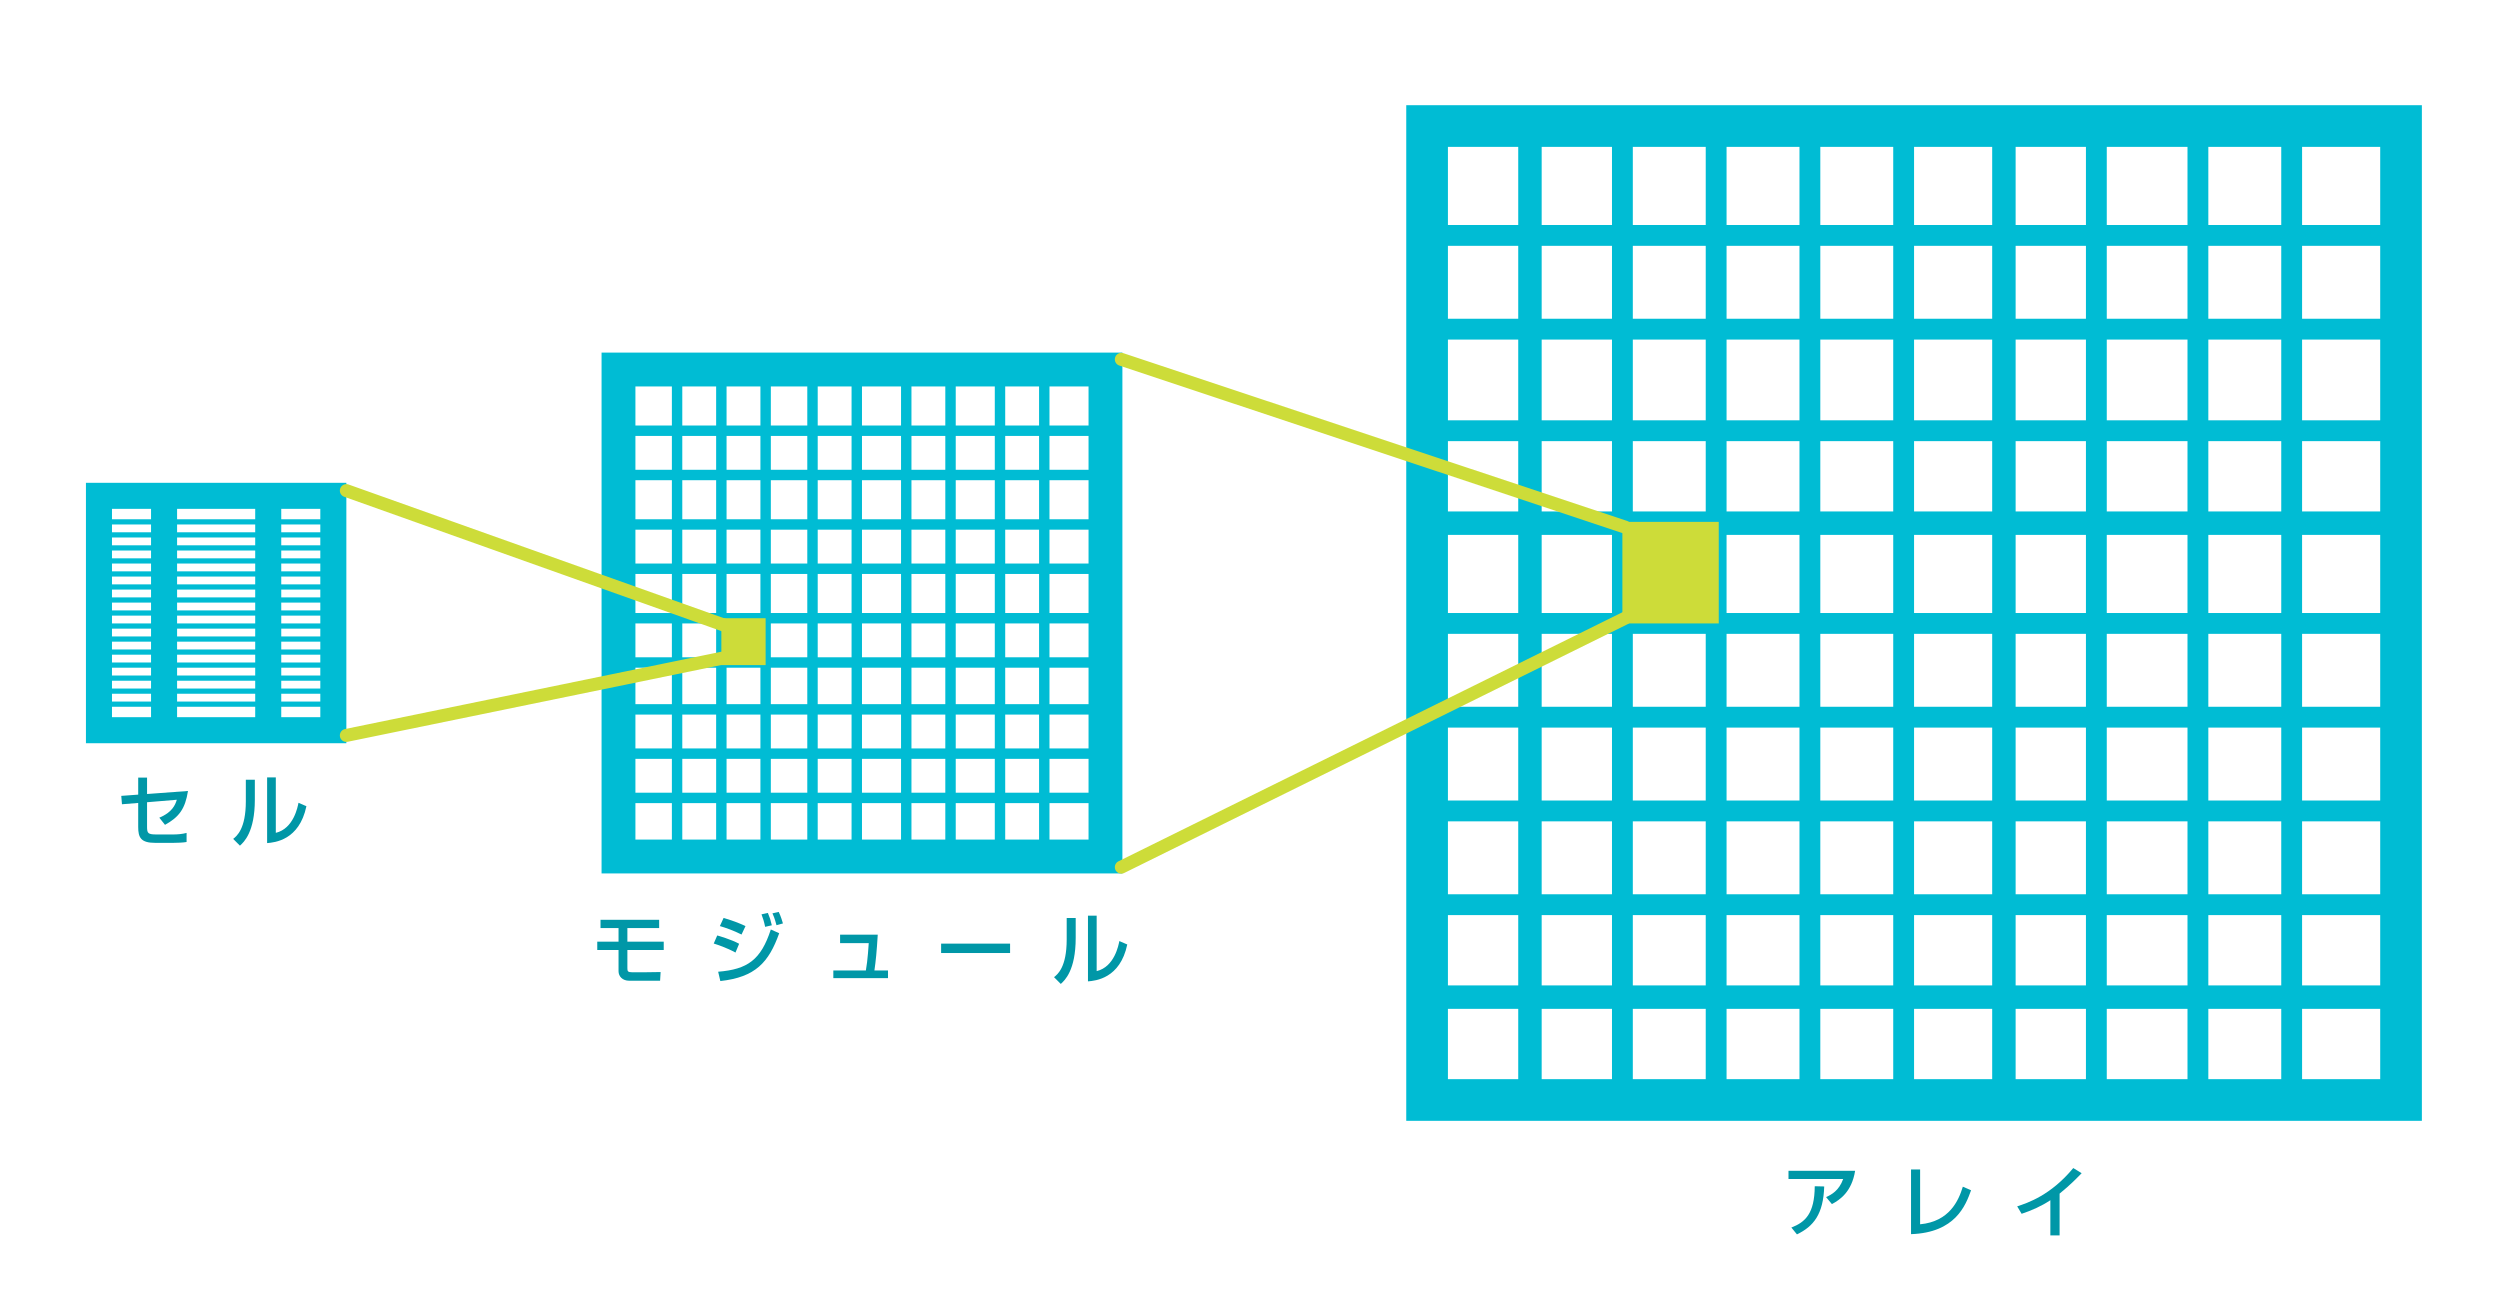 <?xml version="1.0" encoding="utf-8"?>
<!-- Generator: Adobe Illustrator 16.0.0, SVG Export Plug-In . SVG Version: 6.00 Build 0)  -->
<!DOCTYPE svg PUBLIC "-//W3C//DTD SVG 1.1//EN" "http://www.w3.org/Graphics/SVG/1.1/DTD/svg11.dtd">
<svg version="1.1" id="レイヤー_1" xmlns="http://www.w3.org/2000/svg" xmlns:xlink="http://www.w3.org/1999/xlink" x="0px"
	 y="0px" width="960px" height="500.398px" viewBox="0 0 960 500.398" enable-background="new 0 0 960 500.398"
	 xml:space="preserve">
<path fill="#00BCD4" d="M33,185.398v100h100v-100H33z M123,199.398h-15v-4h15V199.398z M68,269.398v-3h30v3H68z M98,271.398v4H68v-4
	H98z M98,201.398v3H68v-3H98z M68,199.398v-4h30v4H68z M68,259.398v-3h30v3H68z M98,261.398v3H68v-3H98z M68,254.398v-3h30v3H68z
	 M68,249.398v-3h30v3H68z M68,244.398v-3h30v3H68z M68,239.398v-3h30v3H68z M68,234.398v-3h30v3H68z M68,229.398v-3h30v3H68z
	 M68,224.398v-3h30v3H68z M68,219.398v-3h30v3H68z M68,214.398v-3h30v3H68z M68,209.398v-3h30v3H68z M58,204.398H43v-3h15V204.398z
	 M58,206.398v3H43v-3H58z M58,211.398v3H43v-3H58z M58,216.398v3H43v-3H58z M58,221.398v3H43v-3H58z M58,226.398v3H43v-3H58z
	 M58,231.398v3H43v-3H58z M58,236.398v3H43v-3H58z M58,241.398v3H43v-3H58z M58,246.398v3H43v-3H58z M58,251.398v3H43v-3H58z
	 M58,256.398v3H43v-3H58z M58,261.398v3H43v-3H58z M58,266.398v3H43v-3H58z M108,266.398h15v3h-15V266.398z M108,264.398v-3h15v3
	H108z M108,259.398v-3h15v3H108z M108,254.398v-3h15v3H108z M108,249.398v-3h15v3H108z M108,244.398v-3h15v3H108z M108,239.398v-3
	h15v3H108z M108,234.398v-3h15v3H108z M108,229.398v-3h15v3H108z M108,224.398v-3h15v3H108z M108,219.398v-3h15v3H108z M108,214.398
	v-3h15v3H108z M108,209.398v-3h15v3H108z M108,204.398v-3h15v3H108z M58,195.398v4H43v-4H58z M43,271.398h15v4H43V271.398z
	 M108,275.398v-4h15v4H108z"/>
<path fill="#00BCD4" d="M231,135.398v200h200v-200H231z M418,163.398h-15v-15h15V163.398z M331,216.398v-13h15v13H331z M346,220.398
	v15h-15v-15H346z M327,216.398h-13v-13h13V216.398z M327,220.398v15h-13v-15H327z M310,235.398h-14v-15h14V235.398z M310,239.398v13
	h-14v-13H310z M314,239.398h13v13h-13V239.398z M327,256.398v14h-13v-14H327z M331,256.398h15v14h-15V256.398z M331,252.398v-13h15
	v13H331z M350,239.398h13v13h-13V239.398z M350,235.398v-15h13v15H350z M350,216.398v-13h13v13H350z M350,199.398v-15h13v15H350z
	 M346,199.398h-15v-15h15V199.398z M327,199.398h-13v-15h13V199.398z M310,199.398h-14v-15h14V199.398z M310,203.398v13h-14v-13H310
	z M292,216.398h-13v-13h13V216.398z M292,220.398v15h-13v-15H292z M292,239.398v13h-13v-13H292z M292,256.398v14h-13v-14H292z
	 M296,256.398h14v14h-14V256.398z M310,274.398v13h-14v-13H310z M314,274.398h13v13h-13V274.398z M331,274.398h15v13h-15V274.398z
	 M350,274.398h13v13h-13V274.398z M350,270.398v-14h13v14H350z M367,256.398h15v14h-15V256.398z M367,252.398v-13h15v13H367z
	 M367,235.398v-15h15v15H367z M367,216.398v-13h15v13H367z M367,199.398v-15h15v15H367z M367,180.398v-13h15v13H367z M363,180.398
	h-13v-13h13V180.398z M346,180.398h-15v-13h15V180.398z M327,180.398h-13v-13h13V180.398z M310,180.398h-14v-13h14V180.398z
	 M292,180.398h-13v-13h13V180.398z M292,184.398v15h-13v-15H292z M275,199.398h-13v-15h13V199.398z M275,203.398v13h-13v-13H275z
	 M275,220.398v15h-13v-15H275z M275,239.398v13h-13v-13H275z M275,256.398v14h-13v-14H275z M275,274.398v13h-13v-13H275z
	 M279,274.398h13v13h-13V274.398z M292,291.398v13h-13v-13H292z M296,291.398h14v13h-14V291.398z M314,291.398h13v13h-13V291.398z
	 M331,291.398h15v13h-15V291.398z M350,291.398h13v13h-13V291.398z M367,291.398h15v13h-15V291.398z M367,287.398v-13h15v13H367z
	 M386,274.398h13v13h-13V274.398z M386,270.398v-14h13v14H386z M386,252.398v-13h13v13H386z M386,235.398v-15h13v15H386z
	 M386,216.398v-13h13v13H386z M386,199.398v-15h13v15H386z M386,180.398v-13h13v13H386z M386,163.398v-15h13v15H386z M382,163.398
	h-15v-15h15V163.398z M363,163.398h-13v-15h13V163.398z M346,163.398h-15v-15h15V163.398z M327,163.398h-13v-15h13V163.398z
	 M310,163.398h-14v-15h14V163.398z M292,163.398h-13v-15h13V163.398z M275,163.398h-13v-15h13V163.398z M275,167.398v13h-13v-13H275
	z M258,180.398h-14v-13h14V180.398z M258,184.398v15h-14v-15H258z M258,203.398v13h-14v-13H258z M258,220.398v15h-14v-15H258z
	 M258,239.398v13h-14v-13H258z M258,256.398v14h-14v-14H258z M258,274.398v13h-14v-13H258z M258,291.398v13h-14v-13H258z
	 M262,291.398h13v13h-13V291.398z M275,308.398v14h-13v-14H275z M279,308.398h13v14h-13V308.398z M296,308.398h14v14h-14V308.398z
	 M314,308.398h13v14h-13V308.398z M331,308.398h15v14h-15V308.398z M350,308.398h13v14h-13V308.398z M367,308.398h15v14h-15V308.398
	z M386,308.398h13v14h-13V308.398z M386,304.398v-13h13v13H386z M403,291.398h15v13h-15V291.398z M403,287.398v-13h15v13H403z
	 M403,270.398v-14h15v14H403z M403,252.398v-13h15v13H403z M403,235.398v-15h15v15H403z M403,216.398v-13h15v13H403z M403,199.398
	v-15h15v15H403z M403,180.398v-13h15v13H403z M258,148.398v15h-14v-15H258z M244,308.398h14v14h-14V308.398z M403,322.398v-14h15v14
	H403z"/>
<path fill="#00BCD4" d="M540,40.398v390h390v-390H540z M914,86.398h-30v-30h30V86.398z M735,196.398v-27h30v27H735z M765,205.398v30
	h-30v-30H765z M727,196.398h-28v-27h28V196.398z M727,205.398v30h-28v-30H727z M691,235.398h-28v-30h28V235.398z M691,243.398v28
	h-28v-28H691z M699,243.398h28v28h-28V243.398z M727,279.398v28h-28v-28H727z M735,279.398h30v28h-30V279.398z M735,271.398v-28h30
	v28H735z M774,243.398h27v28h-27V243.398z M774,235.398v-30h27v30H774z M774,196.398v-27h27v27H774z M774,161.398v-31h27v31H774z
	 M765,161.398h-30v-31h30V161.398z M727,161.398h-28v-31h28V161.398z M691,161.398h-28v-31h28V161.398z M691,169.398v27h-28v-27H691
	z M655,196.398h-28v-27h28V196.398z M655,205.398v30h-28v-30H655z M655,243.398v28h-28v-28H655z M655,279.398v28h-28v-28H655z
	 M663,279.398h28v28h-28V279.398z M691,315.398v28h-28v-28H691z M699,315.398h28v28h-28V315.398z M735,315.398h30v28h-30V315.398z
	 M774,315.398h27v28h-27V315.398z M774,307.398v-28h27v28H774z M809,279.398h31v28h-31V279.398z M809,271.398v-28h31v28H809z
	 M809,235.398v-30h31v30H809z M809,196.398v-27h31v27H809z M809,161.398v-31h31v31H809z M809,122.398v-28h31v28H809z M801,122.398
	h-27v-28h27V122.398z M765,122.398h-30v-28h30V122.398z M727,122.398h-28v-28h28V122.398z M691,122.398h-28v-28h28V122.398z
	 M655,122.398h-28v-28h28V122.398z M655,130.398v31h-28v-31H655z M619,161.398h-27v-31h27V161.398z M619,169.398v27h-27v-27H619z
	 M619,205.398v30h-27v-30H619z M619,243.398v28h-27v-28H619z M619,279.398v28h-27v-28H619z M619,315.398v28h-27v-28H619z
	 M627,315.398h28v28h-28V315.398z M655,351.398v27h-28v-27H655z M663,351.398h28v27h-28V351.398z M699,351.398h28v27h-28V351.398z
	 M735,351.398h30v27h-30V351.398z M774,351.398h27v27h-27V351.398z M809,351.398h31v27h-31V351.398z M809,343.398v-28h31v28H809z
	 M848,315.398h28v28h-28V315.398z M848,307.398v-28h28v28H848z M848,271.398v-28h28v28H848z M848,235.398v-30h28v30H848z
	 M848,196.398v-27h28v27H848z M848,161.398v-31h28v31H848z M848,122.398v-28h28v28H848z M848,86.398v-30h28v30H848z M840,86.398h-31
	v-30h31V86.398z M801,86.398h-27v-30h27V86.398z M765,86.398h-30v-30h30V86.398z M727,86.398h-28v-30h28V86.398z M691,86.398h-28
	v-30h28V86.398z M655,86.398h-28v-30h28V86.398z M619,86.398h-27v-30h27V86.398z M619,94.398v28h-27v-28H619z M583,122.398h-27v-28
	h27V122.398z M583,130.398v31h-27v-31H583z M583,169.398v27h-27v-27H583z M583,205.398v30h-27v-30H583z M583,243.398v28h-27v-28H583
	z M583,279.398v28h-27v-28H583z M583,315.398v28h-27v-28H583z M583,351.398v27h-27v-27H583z M592,351.398h27v27h-27V351.398z
	 M619,387.398v27h-27v-27H619z M627,387.398h28v27h-28V387.398z M663,387.398h28v27h-28V387.398z M699,387.398h28v27h-28V387.398z
	 M735,387.398h30v27h-30V387.398z M774,387.398h27v27h-27V387.398z M809,387.398h31v27h-31V387.398z M848,387.398h28v27h-28V387.398
	z M848,378.398v-27h28v27H848z M884,351.398h30v27h-30V351.398z M884,343.398v-28h30v28H884z M884,307.398v-28h30v28H884z
	 M884,271.398v-28h30v28H884z M884,235.398v-30h30v30H884z M884,196.398v-27h30v27H884z M884,161.398v-31h30v31H884z M884,122.398
	v-28h30v28H884z M583,56.398v30h-27v-30H583z M556,387.398h27v27h-27V387.398z M884,414.398v-27h30v27H884z"/>
<line fill="none" stroke="#CDDC39" stroke-width="5" stroke-linecap="round" stroke-linejoin="round" stroke-miterlimit="10" x1="133" y1="188.398" x2="279" y2="240.398"/>
<line fill="none" stroke="#CDDC39" stroke-width="5" stroke-linecap="round" stroke-linejoin="round" stroke-miterlimit="10" x1="279" y1="252.398" x2="133" y2="282.398"/>
<rect x="277" y="237.398" fill="#CDDC39" width="17" height="18"/>
<g>
	<path fill="#0097A7" d="M72.186,303.737c-1.073,6.859-3.43,10.02-8.827,13.004l-2.177-2.745c4.86-2.028,6.113-4.831,6.71-6.89
		l-11.422,0.954v9.275c0,2.685,0.269,3.102,3.788,3.102H66.4c1.7,0,3.608-0.149,5.249-0.597v3.489
		c-1.193,0.239-3.847,0.329-5.099,0.329H59.6c-5.547,0-6.531-2.059-6.531-6.114v-9.214l-6.233,0.505l-0.268-3.22l6.501-0.477v-6.532
		h3.4v6.293L72.186,303.737z"/>
	<path fill="#0097A7" d="M97.859,307.048c0,12.525-4.235,16.344-5.726,17.686l-2.594-2.596c1.371-1.104,4.86-3.817,4.86-14.434
		v-8.291h3.459V307.048z M105.912,319.812c6.859-1.641,8.41-10.021,8.708-11.541l3.042,1.313
		c-2.743,13.121-12.257,13.928-15.09,14.166v-25.231h3.34V319.812z"/>
</g>
<g>
	<path fill="#0097A7" d="M253.113,353.194v3.191h-12.198v5.219h13.958v3.191h-13.958v6.948c0,1.193,0.12,1.611,1.879,1.611h4.504
		c1.014,0,5.457-0.09,6.382-0.09l-0.209,3.34h-11.84c-2.624,0-4.115-1.699-4.115-3.639v-8.171h-8.171v-3.191h8.171v-5.219h-6.919
		v-3.191H253.113z"/>
	<path fill="#0097A7" d="M282.426,365.78c-3.49-1.909-7.099-3.071-8.351-3.46l1.342-3.102c0.447,0.119,5.368,1.521,8.41,3.191
		L282.426,365.78z M275.774,373.146c11.273-0.925,16.403-4.504,20.221-16.224l3.221,1.432c-3.997,11.183-9.096,16.879-22.606,18.37
		L275.774,373.146z M284.752,358.861c-3.162-1.581-5.995-2.565-8.321-3.251l1.432-3.131c4.503,1.342,6.74,2.355,8.41,3.131
		L284.752,358.861z M293.817,355.908c-0.417-2.028-0.805-3.221-1.401-4.801l2.446-0.538c0.746,1.79,1.014,2.565,1.521,4.742
		L293.817,355.908z M298.172,355.283c-0.686-2.685-1.252-3.907-1.551-4.563l2.416-0.537c0.835,1.729,1.402,3.697,1.611,4.414
		L298.172,355.283z"/>
	<path fill="#0097A7" d="M337.058,358.921c-0.418,6.859-0.746,9.961-1.282,13.749h5.219v2.922h-20.996v-2.922h12.496
		c0.715-3.878,1.073-10.111,1.104-10.499h-11.005v-3.25H337.058z"/>
	<path fill="#0097A7" d="M387.872,362.352v3.607h-26.483v-3.607H387.872z"/>
	<path fill="#0097A7" d="M413.069,360.144c0,12.526-4.235,16.343-5.727,17.685l-2.594-2.595c1.372-1.103,4.861-3.817,4.861-14.433
		v-8.292h3.46V360.144z M421.121,372.907c6.859-1.641,8.41-10.021,8.708-11.54l3.042,1.312
		c-2.743,13.121-12.257,13.927-15.09,14.167v-25.231h3.34V372.907z"/>
</g>
<g>
	<path fill="#0097A7" d="M712.367,449.578c-1.28,8.052-5.814,11.153-8.915,12.793l-2.238-2.684c1.999-0.895,4.979-2.475,6.562-6.948
		h-20.996v-3.161H712.367z M687.884,471.379c5.308-2.059,8.915-5.309,8.977-15.866l3.638,0.089
		c-0.328,10.706-4.115,15.33-10.469,18.4L687.884,471.379z"/>
	<path fill="#0097A7" d="M737.326,470.125c11.213-1.043,14.762-9.035,16.402-14.435l3.161,1.373
		c-2.087,5.815-6.023,16.284-23.053,16.851V449.07h3.489V470.125z"/>
	<path fill="#0097A7" d="M790.885,474.391h-3.549v-13.51c-3.399,2.266-7.159,3.936-11.035,5.219l-1.7-2.863
		c4.025-1.313,12.884-4.234,21.532-14.702l3.221,1.968c-1.162,1.193-4.324,4.533-8.469,7.844V474.391z"/>
</g>
<line fill="none" stroke="#CDDC39" stroke-width="5" stroke-linecap="round" stroke-linejoin="round" stroke-miterlimit="10" x1="430.593" y1="137.992" x2="624" y2="202.398"/>
<line fill="none" stroke="#CDDC39" stroke-width="5" stroke-linecap="round" stroke-linejoin="round" stroke-miterlimit="10" x1="430.593" y1="332.983" x2="624" y2="237.398"/>
<rect x="623" y="200.398" fill="#CDDC39" width="37" height="39"/>
</svg>
